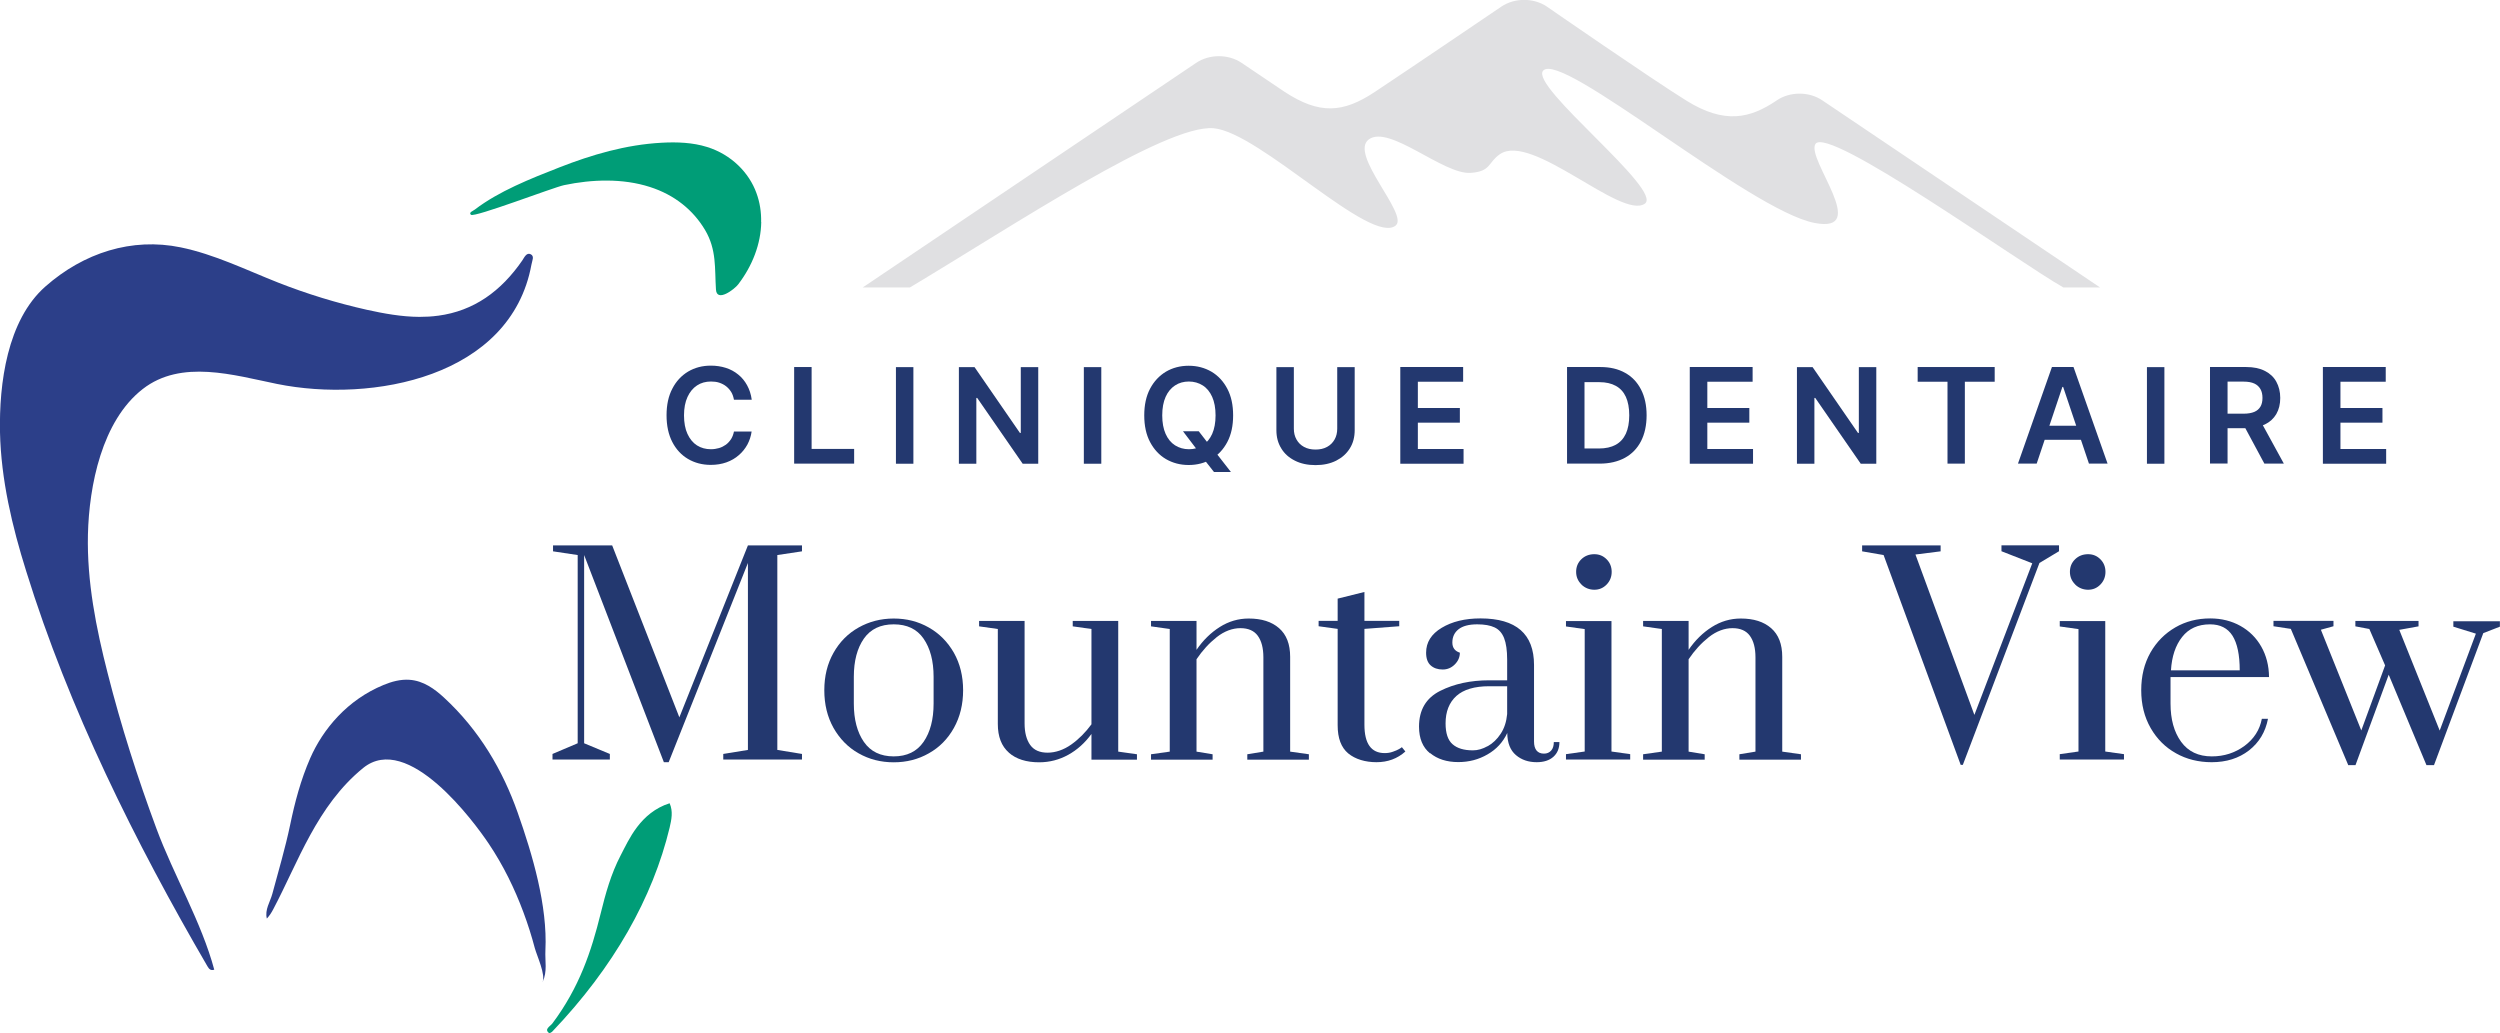 <?xml version="1.0" encoding="UTF-8"?>
<svg xmlns="http://www.w3.org/2000/svg" id="Calque_2" data-name="Calque 2" viewBox="0 0 236.29 97.67">
  <defs>
    <style>
      .cls-1 {
        fill: #2c3f89;
      }

      .cls-1, .cls-2, .cls-3, .cls-4 {
        stroke-width: 0px;
      }

      .cls-2 {
        fill: #23386f;
      }

      .cls-3 {
        fill: #e0e0e2;
      }

      .cls-4 {
        fill: #009d77;
      }
    </style>
  </defs>
  <g id="Layer_1" data-name="Layer 1">
    <g>
      <path class="cls-3" d="m131.93,21.3c1.21-1.05-4.45-6.72-2.56-8.12,1.93-1.43,7.04,3.33,9.62,3.16,1.95-.13,1.62-.97,2.78-1.77,3.02-2.07,11.43,6.19,13.68,4.69,1.85-1.24-10.9-11.09-9.6-12.58,1.71-1.95,19.53,13.21,25.65,14.39,5.34,1.04-.77-6,.08-7.45,1.09-1.86,19.14,11.11,23.44,13.55h3.47l-26.26-17.69c-1.25-.84-3.04-.84-4.29,0-.01,0-.03.02-.04.03-2.48,1.67-4.88,2.26-8.51,0-3.4-2.11-13.19-8.89-13.19-8.89-1.25-.84-3.04-.84-4.29,0-2.54,1.71-7.03,4.78-11.97,8.07-3.03,2.01-5.24,2.13-8.51,0l-4.08-2.75c-1.25-.84-3.04-.84-4.29,0l-31.52,21.23h4.46c9.83-5.88,24.16-15.43,28.7-15.05,4.36.37,14.94,11.19,17.25,9.17Z"></path>
      <path class="cls-1" d="m41.41,29.84c3.37-.45,5.94-2.3,7.96-5.23.17-.25.39-.78.79-.58.38.19.13.61.07.98-1.95,10.65-15.05,13.1-24.04,11.28-4.08-.83-9.05-2.36-12.7.48-3.87,3.01-5.07,9.15-5.18,13.76-.1,4.43.77,8.83,1.87,13.12,1.26,4.96,2.82,9.85,4.6,14.65,1.63,4.41,4.27,8.86,5.47,13.35-.33.11-.49-.05-.65-.33-6.83-11.74-13.09-24.32-17.12-37.32C1.14,49.73.1,45.33,0,40.86c-.09-4.59.67-10.59,4.29-13.78s8.17-4.65,12.79-3.7c3.2.66,6.17,2.13,9.21,3.33,2.72,1.07,5.53,1.93,8.38,2.57,1.63.36,3.29.66,4.96.67.61,0,1.2-.03,1.76-.11Z"></path>
      <path class="cls-4" d="m71.95,20.98c-.03,2.07-.84,4.15-2.18,5.9-.34.45-2.02,1.74-2.1.49-.13-1.99.08-3.76-1.03-5.63s-2.87-3.32-5.22-4.07c-2.55-.82-5.45-.73-8.11-.17-1,.21-8.49,3.09-8.8,2.8-.24-.23.21-.36.38-.5,2.25-1.72,5.22-2.9,8.01-3.99,3.02-1.18,6.25-2.14,9.65-2.32,1.44-.08,2.93-.02,4.27.4,2.33.72,3.99,2.46,4.67,4.34.33.89.47,1.82.45,2.76Z"></path>
      <path class="cls-1" d="m51.29,92.8s-.01.03-.02.04c.33-.69-.52-2.49-.72-3.22-.3-1.14-.66-2.28-1.08-3.4-.83-2.23-1.89-4.41-3.27-6.47s-7.65-10.6-11.88-7.16c-4.37,3.56-6.14,8.9-8.49,13.34-.16.31-.35.61-.61.89-.21-.84.31-1.57.52-2.34.58-2.16,1.22-4.31,1.68-6.5.44-2.13,1-4.26,1.9-6.32,1.21-2.76,3.52-5.52,6.93-6.92.75-.31,1.59-.55,2.45-.49,1.33.09,2.39.88,3.25,1.67,3.39,3.12,5.58,6.93,6.97,10.86,1.42,4.02,2.84,8.85,2.63,13.04-.05,1.03.2,1.98-.26,2.98Z"></path>
      <path class="cls-4" d="m51.94,97.67c-.57-.38.06-.66.27-.94,2.55-3.41,3.68-6.81,4.56-10.38.46-1.86.96-3.72,1.91-5.54.75-1.42,1.82-4,4.61-4.89.34.76.18,1.54,0,2.31-1.59,6.61-5.28,13.19-11.09,19.27-.05.06-.16.1-.27.17Z"></path>
      <g>
        <path class="cls-2" d="m62.75,72.05l-7.54-19.59v17.79l2.43,1.01v.53h-5.42v-.53l2.38-1.01v-17.79l-2.33-.35v-.56h5.59l6.35,16.25,6.48-16.25h5.11v.56l-2.33.35v18.42l2.33.38v.53h-7.44v-.53l2.33-.38v-17.67l-7.49,18.83h-.45Z"></path>
        <path class="cls-2" d="m81.15,71.2c-1-.56-1.78-1.37-2.37-2.4-.58-1.04-.87-2.22-.87-3.56s.29-2.51.87-3.54c.58-1.03,1.37-1.83,2.37-2.39s2.1-.85,3.32-.85,2.32.28,3.32.85c1,.57,1.78,1.36,2.37,2.39.58,1.03.87,2.21.87,3.54s-.29,2.52-.87,3.56c-.58,1.04-1.37,1.84-2.37,2.4-1,.57-2.1.85-3.32.85s-2.32-.28-3.32-.85Zm6.14-1.08c.63-.91.95-2.12.95-3.62v-2.53c0-1.5-.32-2.7-.95-3.61s-1.57-1.35-2.82-1.35-2.19.45-2.82,1.35c-.63.9-.95,2.11-.95,3.61v2.53c0,1.5.32,2.71.95,3.62.63.91,1.57,1.37,2.82,1.37s2.19-.46,2.82-1.37Z"></path>
        <path class="cls-2" d="m95.36,71.14c-.7-.61-1.05-1.51-1.05-2.71v-8.98l-1.77-.25v-.51h4.3v9.69c0,.86.18,1.54.53,2.03s.9.73,1.64.73,1.52-.26,2.24-.77c.72-.51,1.35-1.15,1.91-1.91v-9.01l-1.77-.25v-.51h4.3v12.35l1.77.25v.51h-4.3v-2.43c-.61.84-1.34,1.5-2.19,1.97s-1.77.71-2.75.71c-1.22,0-2.17-.3-2.87-.91Z"></path>
        <path class="cls-2" d="m108.79,71.29l1.77-.25v-11.59l-1.77-.25v-.51h4.3v2.73c.62-.91,1.36-1.63,2.2-2.16.84-.53,1.75-.8,2.73-.8,1.22,0,2.17.3,2.87.91.7.61,1.05,1.51,1.05,2.71v8.96l1.77.25v.51h-5.82v-.51l1.52-.25v-8.91c0-.88-.18-1.56-.53-2.04s-.9-.72-1.64-.72-1.52.28-2.24.85c-.72.57-1.35,1.26-1.91,2.09v8.73l1.52.25v.51h-5.82v-.51Z"></path>
        <path class="cls-2" d="m127.43,71.21c-.67-.56-1-1.44-1-2.66v-9.11l-1.8-.25v-.51h1.8v-2.1l2.53-.63v2.73h3.29v.51l-3.29.25v9.06c0,1.79.64,2.68,1.92,2.68.27,0,.53-.04.77-.13.24-.08.44-.17.58-.25.14-.08.23-.14.27-.18l.33.41c-.76.68-1.67,1.01-2.73,1.01s-2-.28-2.67-.83Z"></path>
        <path class="cls-2" d="m135.16,71.2c-.69-.56-1.04-1.4-1.04-2.52,0-1.59.67-2.71,2-3.38s2.88-1,4.63-1h1.7v-1.95c0-.88-.1-1.56-.29-2.04-.19-.48-.49-.82-.9-1.01-.4-.19-.95-.29-1.64-.29-.79,0-1.38.16-1.77.47-.39.31-.58.73-.58,1.25,0,.49.24.81.71.96,0,.42-.16.79-.48,1.11-.32.32-.7.48-1.14.48-.47,0-.85-.13-1.14-.39-.29-.26-.43-.66-.43-1.2,0-.98.49-1.76,1.47-2.35.98-.59,2.2-.89,3.67-.89,3.37,0,5.06,1.47,5.06,4.4v7.24c0,.37.08.65.24.85.16.19.39.29.7.29.29,0,.51-.1.68-.29.17-.19.25-.46.25-.8h.53c0,.59-.19,1.05-.57,1.39s-.91.51-1.58.51c-.78,0-1.43-.22-1.96-.67-.53-.45-.81-1.14-.82-2.09-.4.86-1.02,1.54-1.86,2.02-.84.49-1.76.73-2.77.73-1.08,0-1.97-.28-2.66-.85Zm5.45-.67c.48-.27.89-.66,1.23-1.18.34-.51.54-1.13.61-1.86v-2.63h-1.7c-1.38,0-2.42.31-3.1.92-.68.62-1.02,1.48-1.02,2.59,0,.93.22,1.59.66,1.97.44.39,1.08.58,1.92.58.46,0,.92-.13,1.4-.4Z"></path>
        <path class="cls-2" d="m148.01,71.79v-.51l1.77-.25v-11.57l-1.77-.25v-.51h4.3v12.33l1.77.25v.51h-6.07Zm1.47-16.54c-.34-.33-.51-.73-.51-1.2s.16-.87.49-1.19c.33-.32.74-.48,1.23-.48.46,0,.84.16,1.16.48s.48.72.48,1.19-.16.87-.48,1.2c-.32.33-.71.49-1.16.49s-.88-.16-1.22-.49Z"></path>
        <path class="cls-2" d="m155.3,71.29l1.77-.25v-11.59l-1.77-.25v-.51h4.3v2.73c.62-.91,1.36-1.63,2.2-2.16.84-.53,1.75-.8,2.73-.8,1.22,0,2.17.3,2.87.91.7.61,1.05,1.51,1.05,2.71v8.96l1.77.25v.51h-5.82v-.51l1.52-.25v-8.91c0-.88-.18-1.56-.53-2.04s-.9-.72-1.64-.72-1.52.28-2.24.85c-.72.57-1.35,1.26-1.91,2.09v8.73l1.52.25v.51h-5.82v-.51Z"></path>
        <path class="cls-2" d="m185.32,72.3l-7.29-19.84-2.03-.35v-.56h7.42v.56l-2.38.3,5.57,15.16,5.47-14.33-2.91-1.14v-.56h5.44v.56l-1.85,1.11-7.24,19.08h-.2Z"></path>
        <path class="cls-2" d="m194.68,71.79v-.51l1.77-.25v-11.57l-1.77-.25v-.51h4.3v12.33l1.77.25v.51h-6.07Zm1.47-16.54c-.34-.33-.51-.73-.51-1.2s.16-.87.49-1.19c.33-.32.74-.48,1.23-.48.46,0,.84.16,1.16.48s.48.72.48,1.19-.16.87-.48,1.2c-.32.33-.71.49-1.16.49s-.88-.16-1.22-.49Z"></path>
        <path class="cls-2" d="m205.67,71.2c-1.01-.56-1.81-1.36-2.4-2.39-.59-1.03-.89-2.22-.89-3.57s.29-2.53.87-3.56c.58-1.02,1.37-1.81,2.35-2.38s2.09-.85,3.3-.85c1.06,0,2.02.24,2.86.71.84.47,1.5,1.13,1.97,1.96.47.83.72,1.79.73,2.87h-9.31v2.51c0,1.48.33,2.69,1,3.61.67.92,1.63,1.38,2.9,1.38,1.16,0,2.19-.33,3.09-.99.89-.66,1.44-1.51,1.64-2.56h.58c-.24,1.25-.84,2.24-1.8,2.99-.96.74-2.13,1.11-3.52,1.11-1.25,0-2.38-.28-3.39-.85Zm6.02-7.83c0-1.47-.23-2.56-.68-3.28-.46-.72-1.16-1.08-2.13-1.08-1.13,0-2.01.4-2.63,1.19-.63.79-.98,1.85-1.06,3.16h6.5Z"></path>
        <path class="cls-2" d="m221.94,72.3l-5.42-12.86-1.64-.25v-.51h5.67v.51l-1.19.33,3.82,9.52,2.25-6.15-1.49-3.44-1.32-.25v-.51h5.97v.51l-1.82.33,3.82,9.52,3.42-9.16-2.13-.66v-.51h4.4v.51l-1.57.61-4.66,12.48h-.71l-3.57-8.55-3.14,8.55h-.71Z"></path>
      </g>
      <g>
        <path class="cls-2" d="m71.04,37.78h-1.67c-.05-.27-.13-.52-.26-.73-.13-.21-.29-.39-.48-.54-.19-.15-.41-.26-.65-.34-.24-.08-.5-.11-.78-.11-.5,0-.94.12-1.32.37-.38.25-.68.61-.9,1.09-.22.48-.33,1.06-.33,1.74s.11,1.29.33,1.76.52.84.9,1.08.82.36,1.31.36c.27,0,.53-.04.77-.11.24-.07.45-.18.65-.32.19-.14.35-.32.49-.53.13-.21.22-.45.27-.71h1.67c-.06.44-.2.85-.4,1.23-.21.38-.48.72-.81,1-.33.29-.72.52-1.17.68-.45.16-.94.24-1.48.24-.8,0-1.52-.19-2.15-.56-.63-.37-1.13-.91-1.49-1.61-.36-.7-.54-1.54-.54-2.52s.18-1.82.55-2.52c.36-.7.86-1.23,1.49-1.61.63-.37,1.34-.56,2.14-.56.51,0,.98.07,1.42.21.44.14.83.35,1.17.63.34.27.62.61.84,1.01.22.4.37.85.44,1.36Z"></path>
        <path class="cls-2" d="m75.06,43.82v-9.13h1.65v7.74h4.02v1.39h-5.67Z"></path>
        <path class="cls-2" d="m86.33,34.7v9.13h-1.65v-9.13h1.65Z"></path>
        <path class="cls-2" d="m98.13,34.7v9.13h-1.47l-4.3-6.22h-.08v6.22h-1.65v-9.13h1.48l4.29,6.22h.08v-6.22h1.64Z"></path>
        <path class="cls-2" d="m104.09,34.7v9.13h-1.65v-9.13h1.65Z"></path>
        <path class="cls-2" d="m116.55,39.26c0,.98-.18,1.82-.55,2.52-.37.7-.87,1.23-1.5,1.61-.63.37-1.35.56-2.15.56s-1.51-.19-2.15-.56c-.63-.37-1.13-.91-1.5-1.61-.37-.7-.55-1.54-.55-2.52s.18-1.82.55-2.52c.37-.7.87-1.23,1.5-1.61.63-.37,1.35-.56,2.15-.56s1.51.19,2.15.56c.63.37,1.13.91,1.5,1.61.37.7.55,1.54.55,2.52Zm-1.66,0c0-.69-.11-1.28-.32-1.75s-.51-.84-.89-1.08-.82-.37-1.31-.37-.93.12-1.31.37-.68.61-.89,1.08-.32,1.06-.32,1.75.11,1.28.32,1.75.51.84.89,1.08c.38.24.82.37,1.31.37s.93-.12,1.31-.37c.38-.25.68-.61.89-1.08s.32-1.06.32-1.75Zm-3.09,1.5h1.5l.89,1.15.63.75,1.52,1.95h-1.6l-1.03-1.31-.44-.62-1.46-1.92Z"></path>
        <path class="cls-2" d="m126.39,34.7h1.65v5.96c0,.65-.15,1.23-.46,1.72-.31.5-.74.88-1.29,1.16-.56.28-1.2.42-1.95.42s-1.4-.14-1.95-.42c-.56-.28-.99-.66-1.29-1.16-.31-.5-.46-1.07-.46-1.72v-5.96h1.65v5.82c0,.38.08.72.25,1.02.17.3.4.53.71.7.31.17.67.25,1.09.25s.78-.08,1.09-.25.54-.4.71-.7.25-.64.25-1.02v-5.82Z"></path>
        <path class="cls-2" d="m132.35,43.82v-9.13h5.94v1.39h-4.28v2.48h3.97v1.39h-3.97v2.49h4.32v1.39h-5.97Z"></path>
        <path class="cls-2" d="m151.2,43.82h-3.09v-9.13h3.15c.91,0,1.68.18,2.34.55.65.36,1.15.89,1.5,1.57s.53,1.49.53,2.44-.18,1.77-.53,2.45c-.35.68-.86,1.21-1.52,1.57s-1.46.55-2.38.55Zm-1.44-1.43h1.36c.64,0,1.17-.12,1.59-.35.42-.23.74-.58.96-1.05.21-.46.32-1.05.32-1.74s-.11-1.28-.32-1.74c-.21-.46-.53-.81-.95-1.04s-.93-.35-1.55-.35h-1.41v6.26Z"></path>
        <path class="cls-2" d="m159.71,43.82v-9.13h5.94v1.39h-4.28v2.48h3.97v1.39h-3.97v2.49h4.32v1.39h-5.97Z"></path>
        <path class="cls-2" d="m177.34,34.7v9.13h-1.47l-4.3-6.22h-.08v6.22h-1.65v-9.13h1.48l4.29,6.22h.08v-6.22h1.64Z"></path>
        <path class="cls-2" d="m181.25,36.08v-1.39h7.28v1.39h-2.82v7.74h-1.64v-7.74h-2.82Z"></path>
        <path class="cls-2" d="m192.5,43.82h-1.77l3.21-9.13h2.04l3.22,9.13h-1.76l-2.44-7.25h-.07l-2.43,7.25Zm.06-3.58h4.81v1.33h-4.81v-1.33Z"></path>
        <path class="cls-2" d="m204.57,34.7v9.13h-1.65v-9.13h1.65Z"></path>
        <path class="cls-2" d="m208.88,43.82v-9.13h3.42c.7,0,1.29.12,1.77.37.48.24.84.58,1.08,1.02.24.44.37.95.37,1.53s-.12,1.09-.37,1.52c-.25.43-.61.76-1.09.99-.48.23-1.07.35-1.77.35h-2.44v-1.37h2.21c.41,0,.75-.06,1.01-.17.26-.11.45-.28.58-.5.13-.22.19-.49.19-.82s-.06-.6-.19-.83c-.13-.23-.32-.41-.58-.53s-.6-.18-1.01-.18h-1.52v7.74h-1.65Zm4.72-4.13l2.26,4.13h-1.84l-2.22-4.13h1.8Z"></path>
        <path class="cls-2" d="m219.55,43.82v-9.13h5.94v1.39h-4.28v2.48h3.97v1.39h-3.97v2.49h4.32v1.39h-5.97Z"></path>
      </g>
    </g>
  </g>
</svg>
